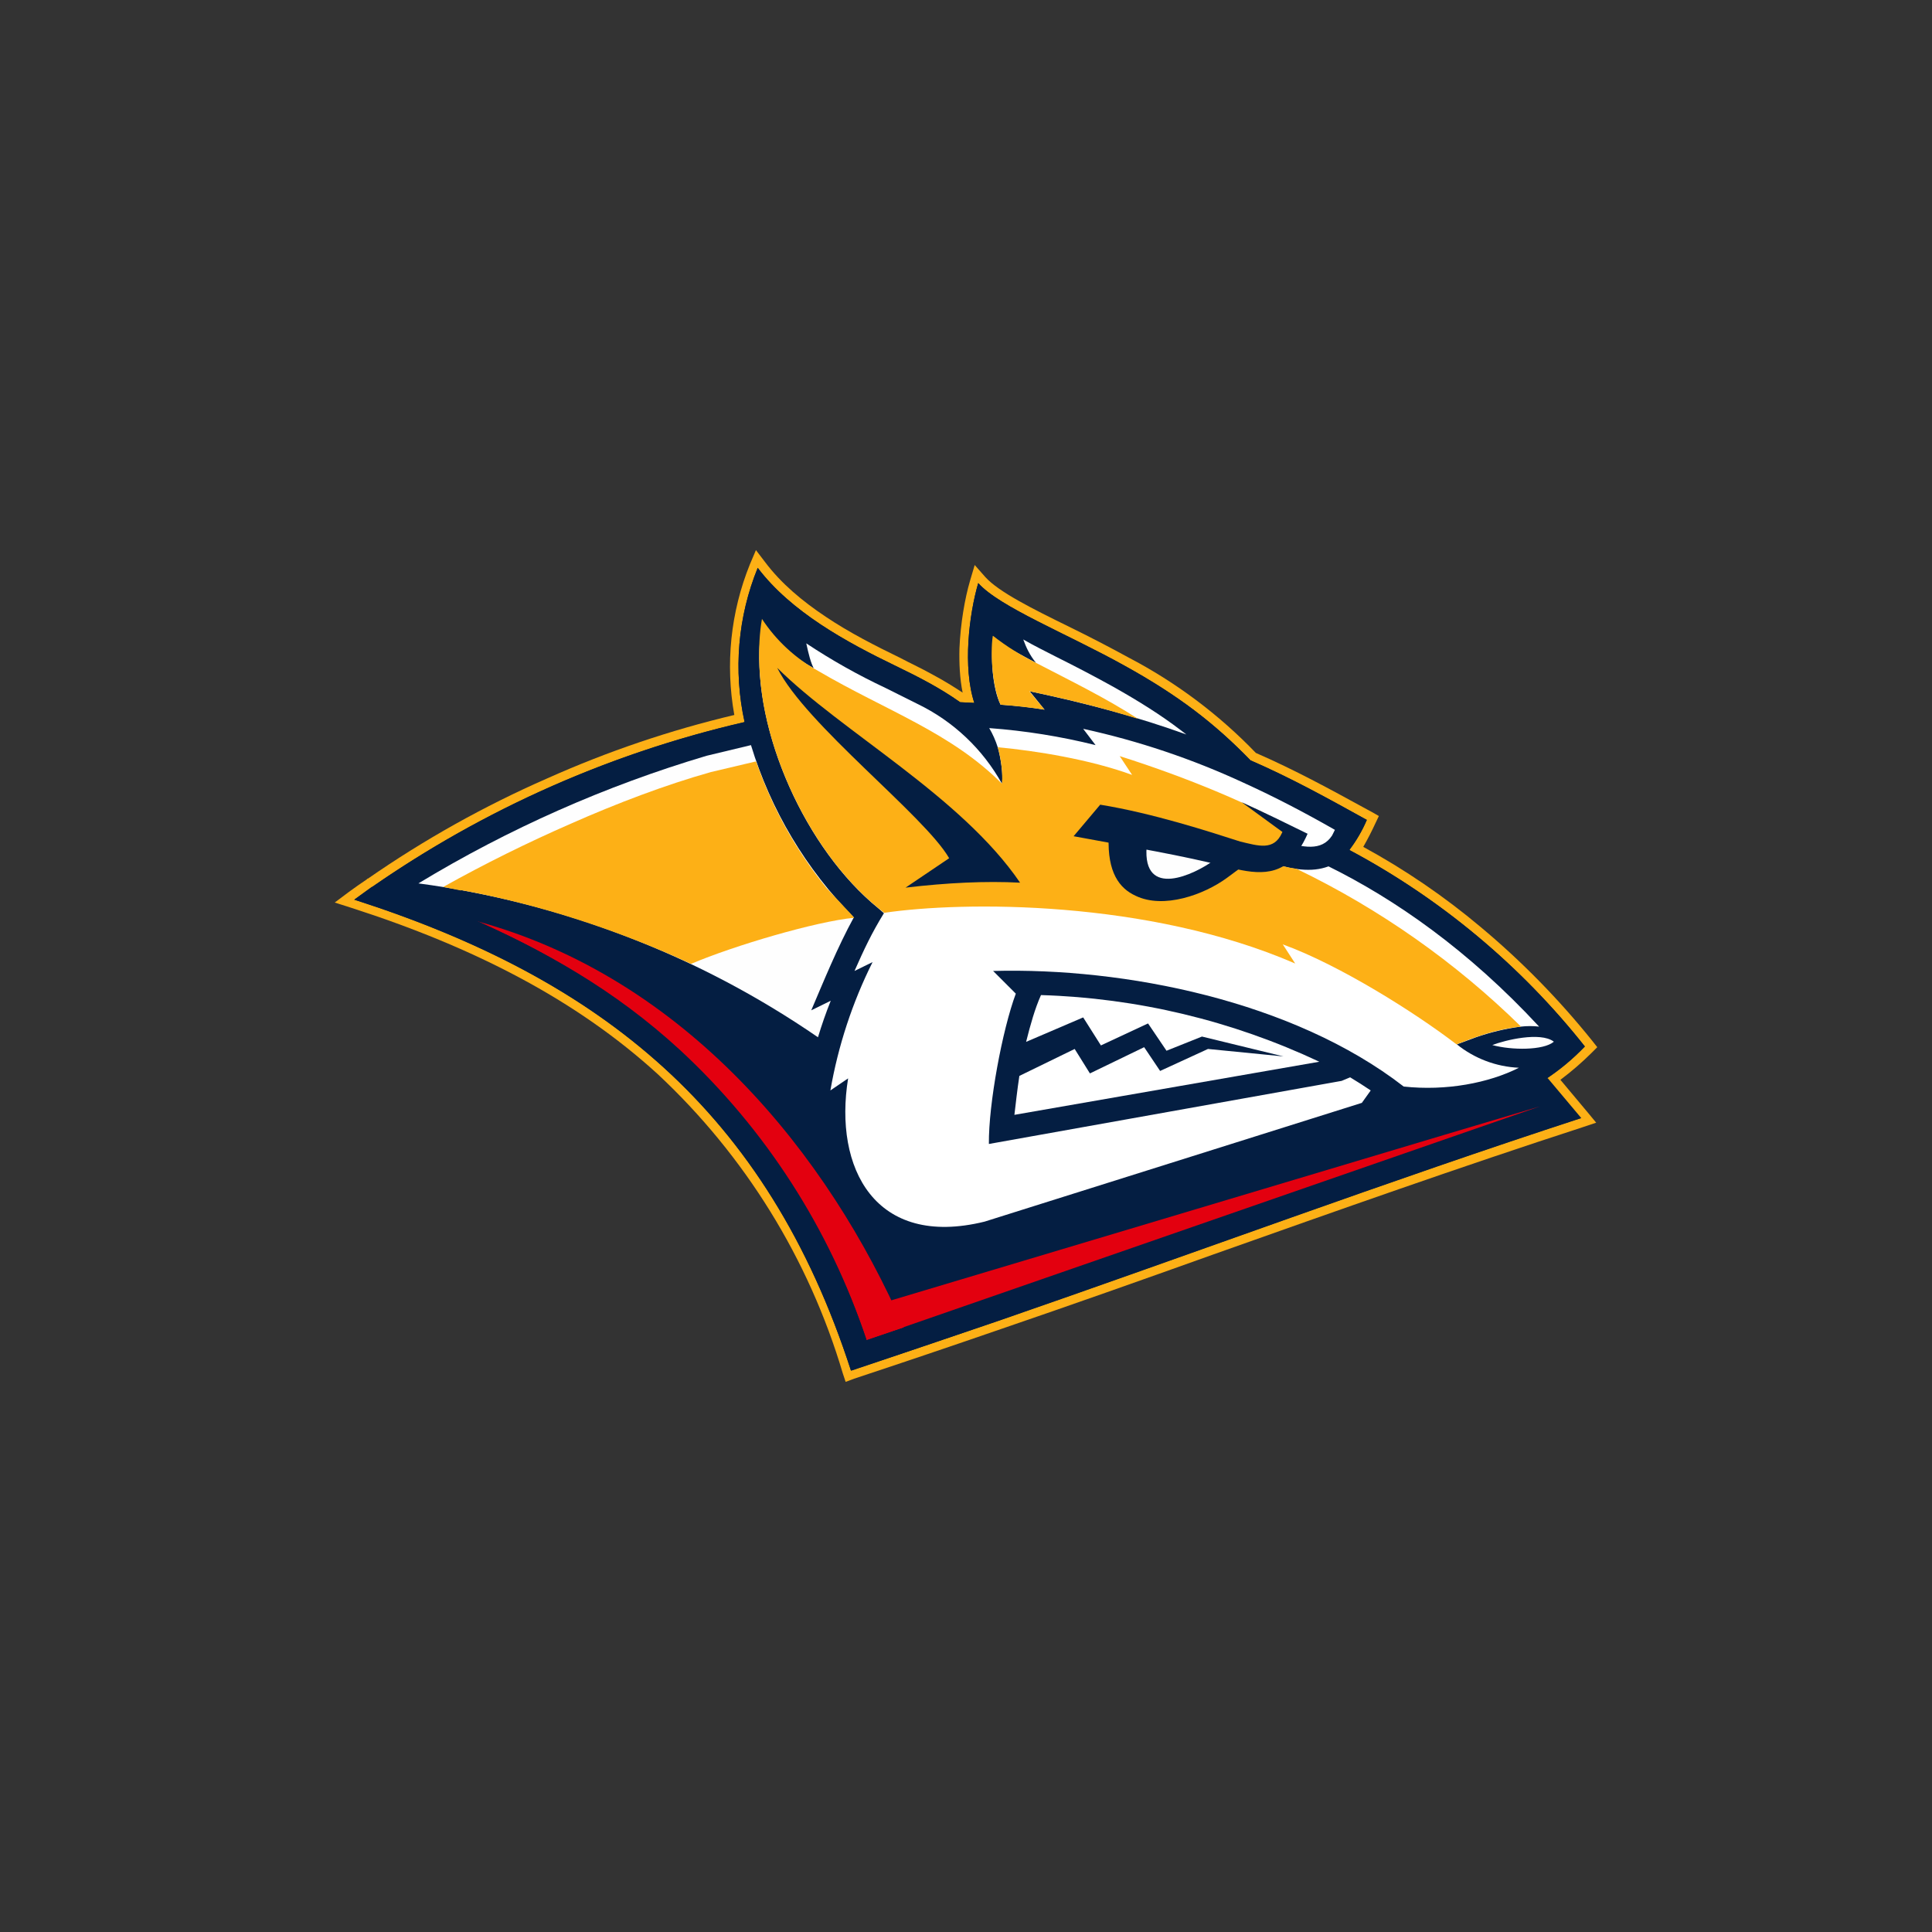 <?xml version="1.0" encoding="UTF-8" standalone="no"?><!DOCTYPE svg PUBLIC "-//W3C//DTD SVG 1.1//EN" "http://www.w3.org/Graphics/SVG/1.1/DTD/svg11.dtd"><svg width="100%" height="100%" viewBox="0 0 100 100" version="1.1" xmlns="http://www.w3.org/2000/svg" xmlns:xlink="http://www.w3.org/1999/xlink" xml:space="preserve" xmlns:serif="http://www.serif.com/" style="fill-rule:evenodd;clip-rule:evenodd;stroke-linejoin:round;stroke-miterlimit:2;"><rect x="0" y="0" width="100" height="100" fill="#333333" stroke="none"/><path d="M19.032,45.486c2.92,-2.028 6.03,-3.767 9.286,-5.194c3.12,-1.396 6.364,-2.496 9.69,-3.285c-0.472,-2.623 -0.192,-5.328 0.807,-7.799l0.312,-0.734l0.477,0.624c0.826,1.101 1.927,2.019 3.138,2.826c1.23,0.826 2.569,1.505 3.854,2.129c0.55,0.293 1.119,0.55 1.707,0.881c0.513,0.275 1.027,0.587 1.523,0.917c-0.147,-0.715 -0.184,-1.505 -0.165,-2.294c0.055,-1.284 0.275,-2.569 0.55,-3.505l0.239,-0.807l0.55,0.624c0.697,0.771 2.422,1.633 4.368,2.587c1.027,0.503 2.043,1.029 3.046,1.578c2.448,1.279 4.673,2.946 6.588,4.937c2.019,0.881 3.799,1.853 5.744,2.918l0.239,0.128l0.385,0.22l-0.184,0.386c-0.19,0.413 -0.398,0.817 -0.624,1.211c2.158,1.177 4.193,2.566 6.075,4.147c2.11,1.763 4.04,3.73 5.762,5.873l0.275,0.348l-0.293,0.294c-0.505,0.502 -1.045,0.968 -1.615,1.395l1.413,1.688l0.44,0.532l-0.66,0.22c-6.332,2.056 -12.755,4.331 -19.177,6.607c-3.689,1.321 -7.378,2.624 -10.974,3.854c-2.527,0.873 -5.06,1.729 -7.598,2.569l-0.44,0.165l-0.147,-0.441c-1.756,-5.923 -5.064,-11.271 -9.579,-15.488c-4.221,-3.854 -9.525,-6.57 -15.856,-8.607l-0.862,-0.275l0.734,-0.55c0.301,-0.221 0.607,-0.435 0.917,-0.643l0.055,-0.055l0,0.019Z" style="fill:#fdb016;fill-rule:nonzero;"/><path d="M19.234,45.926c5.834,-4.05 12.386,-6.952 19.306,-8.552c-0.588,-2.668 -0.351,-5.452 0.679,-7.982c1.725,2.275 4.569,3.835 7.157,5.083c1.137,0.55 2.257,1.119 3.321,1.872l0.734,0.036c-0.605,-1.835 -0.275,-4.569 0.202,-6.202c1.12,1.248 4.57,2.606 7.542,4.257c2.827,1.56 4.698,3.01 6.552,4.918c2.11,0.918 3.964,1.946 6.019,3.083c-0.231,0.542 -0.527,1.053 -0.881,1.523l-0.018,0.037c4.718,2.514 8.866,5.976 12.185,10.167c-0.642,0.642 -1.285,1.174 -1.964,1.651l1.744,2.056c-9.965,3.248 -20.131,7.028 -30.17,10.497c-2.55,0.88 -5.083,1.743 -7.597,2.569c-4.349,-13.415 -12.919,-20.26 -25.71,-24.371l0.954,-0.697l-0.055,0.055Z" style="fill:#041e42;fill-rule:nonzero;"/><path d="M18.335,46.568c6.049,-4.39 12.921,-7.517 20.205,-9.194c-0.588,-2.668 -0.351,-5.452 0.679,-7.982c1.725,2.275 4.569,3.835 7.157,5.083c1.137,0.55 2.257,1.119 3.321,1.872l0.734,0.036c-0.605,-1.835 -0.275,-4.569 0.202,-6.202c1.12,1.248 4.57,2.606 7.542,4.257c2.827,1.56 4.698,3.01 6.552,4.918c2.11,0.918 3.964,1.946 6.019,3.083c-0.231,0.542 -0.527,1.053 -0.881,1.523l-0.018,0.037c4.718,2.514 8.866,5.976 12.185,10.167c-2.52,2.681 -6.232,3.911 -9.855,3.266l-0.257,-0.202l-0.66,0.918l-19.93,6.276c-3.89,1.101 -7.01,-0.275 -8.239,-3.487c-0.331,-1.006 -0.498,-2.06 -0.496,-3.119l-1.082,0.734c0.091,-1.322 0.238,-2.386 0.513,-3.56c-7.015,-4.848 -15.19,-7.754 -23.691,-8.424Z" style="fill:#041e42;fill-rule:nonzero;"/><path d="M42.338,53.689c-6.17,-4.246 -13.257,-6.976 -20.681,-7.965c4.67,-2.83 9.684,-5.051 14.919,-6.606l2.294,-0.551c1.022,3.362 2.849,6.423 5.322,8.919c-0.844,1.541 -1.56,3.303 -2.202,4.808l1.009,-0.496c-0.248,0.621 -0.468,1.251 -0.661,1.891Z" style="fill:#fefefe;"/><path d="M44.229,50.257l0.935,-0.459c-1.047,2.097 -1.782,4.334 -2.183,6.643l0.917,-0.624c-0.752,4.643 1.395,8.809 7.065,7.414l19.526,-6.147l0.459,-0.643c-0.349,-0.235 -0.704,-0.461 -1.065,-0.679l-0.44,0.184l-18.259,3.266c-0.019,-2.073 0.697,-5.909 1.394,-7.781l-1.174,-1.174c6.79,-0.184 15.525,1.541 21.251,5.982c2.202,0.239 4.404,-0.183 5.964,-0.972c-1.172,-0.051 -2.298,-0.476 -3.212,-1.211l0.991,-0.367c0.75,-0.261 1.525,-0.446 2.312,-0.551c0.331,-0.037 0.661,-0.037 0.955,0c-3.671,-3.964 -7.451,-6.588 -10.901,-8.295l-0.165,0.055c-0.899,0.276 -1.945,0.055 -3.065,-0.312l0.808,-1.046c1.082,0.312 2.055,0.551 2.606,-0.293l0.146,-0.294c-1.541,-0.881 -3.119,-1.707 -4.734,-2.441c-2.655,-1.23 -5.436,-2.165 -8.295,-2.789l0.642,0.844c-1.806,-0.45 -3.648,-0.744 -5.505,-0.881c0.184,0.312 0.33,0.643 0.44,0.991c0.147,0.496 0.294,1.413 0.221,1.891c-0.995,-1.794 -2.521,-3.237 -4.368,-4.13l-1.652,-0.825c-1.425,-0.669 -2.799,-1.442 -4.11,-2.313c0.11,0.514 0.238,1.028 0.385,1.285c-0.947,-0.516 -1.793,-1.2 -2.496,-2.019l-0.091,0.826l-0.202,-0.22c-0.349,4.735 2.385,10.79 6.129,13.837l0.294,0.257c-0.643,1.046 -1.028,1.871 -1.523,2.991Z" style="fill:#fff;"/><path d="M23.877,46.073c4.037,0.734 8.185,2.092 11.892,3.817c2.239,-0.954 6.496,-2.202 8.441,-2.386c0,-0.036 -1.303,-1.394 -1.431,-1.541c-1.558,-1.92 -2.774,-4.092 -3.597,-6.423l-0.055,-0.129l-2.331,0.551c-2.349,0.661 -4.863,1.615 -7.267,2.679c-2.247,0.982 -4.446,2.072 -6.588,3.267l0.918,0.183l0.018,-0.018Z" style="fill:#fdb016;"/><path d="M67.039,49.872l-0.642,-0.991c2.936,1.064 6.863,3.541 8.992,5.175c0.899,-0.349 2.018,-0.789 3.34,-0.918c-3.401,-3.338 -7.325,-6.097 -11.617,-8.166c-0.536,-0.081 -1.064,-0.21 -1.578,-0.386l0,-0.587l0.808,0l-0,-0.477l0.642,0.184l0.459,-0.569c-2.569,-1.468 -6.001,-2.9 -9.488,-4.001l0.643,0.973c-2.148,-0.789 -4.955,-1.248 -6.956,-1.432c0.111,0.367 0.276,1.12 0.221,1.891c-2.643,-2.661 -6.001,-3.781 -9.506,-5.836c-1.178,-0.648 -2.18,-1.575 -2.918,-2.698c-0.257,1.45 -0.165,3.303 0.183,4.937c0.845,3.964 3.23,8.074 6.148,10.276c4.074,-0.605 13.653,-0.679 21.269,2.625Z" style="fill:#fdb016;"/><path d="M61.405,38.017c-0.103,-0.081 -0.207,-0.16 -0.312,-0.239c-1.009,-0.771 -2.147,-1.486 -3.486,-2.239c-0.991,-0.55 -1.982,-1.064 -2.937,-1.541c-0.679,-0.349 -1.101,-0.551 -1.706,-0.899c0.147,0.403 0.33,0.807 0.66,1.211c-0.312,-0.165 -1.578,-0.826 -2.202,-1.266c-0.165,0.954 -0.055,2.569 0.367,3.431c0.698,0.037 1.615,0.147 2.276,0.257l-0.771,-0.954c3.101,0.66 5.615,1.339 8.111,2.239Z" style="fill:#fefefe;"/><path d="M51.386,32.915c-0.147,0.973 -0,2.698 0.403,3.56c0.698,0.055 1.615,0.147 2.276,0.257l-0.789,-0.954c2.202,0.459 3.853,0.881 5.633,1.431c-1.706,-1.101 -3.486,-1.963 -5.285,-2.899c-0.786,-0.388 -1.53,-0.855 -2.22,-1.395l-0.018,0Z" style="fill:#fdb016;"/><path d="M80.417,53.927c-0.532,0.441 -2.165,0.441 -3.175,0.165c0.661,-0.257 2.478,-0.697 3.175,-0.183l0,0.018Z" style="fill:#fefefe;"/><path d="M49.128,44.421l-2.257,1.523c2.202,-0.257 4.129,-0.348 5.928,-0.257c-3.047,-4.477 -9.249,-7.817 -12.571,-11.12c1.468,2.936 7.634,7.652 8.9,9.854Z" style="fill:#041e42;"/><path d="M58.781,46.366c-0.844,-0.385 -1.468,-1.211 -1.395,-3.046l0.734,0.184l0.092,-0.881l1.193,0.312c0.918,0.183 1.468,0.605 2.294,0.789c0.367,0.092 0.917,0.147 1.028,0.165l2.752,0.092l-1.963,1.45c-1.193,0.88 -3.285,1.633 -4.735,0.935Z" style="fill:#041e42;"/><path d="M59.35,43.816c-0.22,2.752 2.496,1.431 3.45,0.734c-1.101,-0.257 -2.221,-0.514 -3.45,-0.734Z" style="fill:#fefefe;"/><path d="M46.761,68.718l-1.909,0.642c-3.328,-9.806 -10.721,-17.72 -20.278,-21.709c10.938,2.936 18.333,12.149 22.205,21.067l-0.018,0Z" style="fill:#e3000f;"/><path d="M52.487,57.707l15.8,-2.752c-4.515,-2.125 -9.418,-3.299 -14.406,-3.45c-0.312,0.697 -0.55,1.541 -0.77,2.422l2.954,-1.266l0.918,1.45l2.44,-1.138l0.955,1.413l1.835,-0.734l4.22,1.028l-3.908,-0.386l-2.478,1.138l-0.826,-1.23l-2.807,1.358l-0.789,-1.266l-2.863,1.395c-0.11,0.716 -0.184,1.413 -0.257,2.018l-0.018,0Z" style="fill:#fff;fill-rule:nonzero;"/><path d="M67.204,44.036c-0.917,1.468 -2.385,1.156 -3.652,0.844c-2.367,-0.606 -4.918,-1.028 -7.982,-1.597l1.376,-1.633c2.716,0.441 5.652,1.395 7.249,1.909c0.936,0.22 1.743,0.495 2.165,-0.459l-0.073,-0.055l0.073,0.055l0.018,-0.037l-2.11,-1.541c1.285,0.587 2.331,1.101 3.413,1.633c-0.128,0.294 -0.293,0.606 -0.477,0.863l0,0.018Z" style="fill:#041e42;fill-rule:nonzero;"/><path d="M44.045,70.939c-4.331,-13.415 -12.901,-20.26 -25.692,-24.371c1.23,0.092 3.12,0.257 5.689,0.808c4.148,1.817 7.763,3.854 11.158,6.973c4.433,4.108 7.754,9.273 9.652,15.011c2.147,-0.71 4.289,-1.438 6.423,-2.183c3.817,-1.303 7.378,-2.569 10.956,-3.854c5.854,-2.074 11.69,-4.129 17.489,-6.056l-0.698,-0.807c0.367,-0.184 0.734,-0.422 1.083,-0.661l1.743,2.074c-9.964,3.248 -20.131,7.028 -30.169,10.497l-7.597,2.569l-0.037,-0Z" style="fill:#041e42;fill-rule:nonzero;"/><path d="M44.852,69.36l34.849,-12.093l-4.991,1.487l-29.619,8.863l-0.239,1.743Z" style="fill:#e3000f;"/></svg>